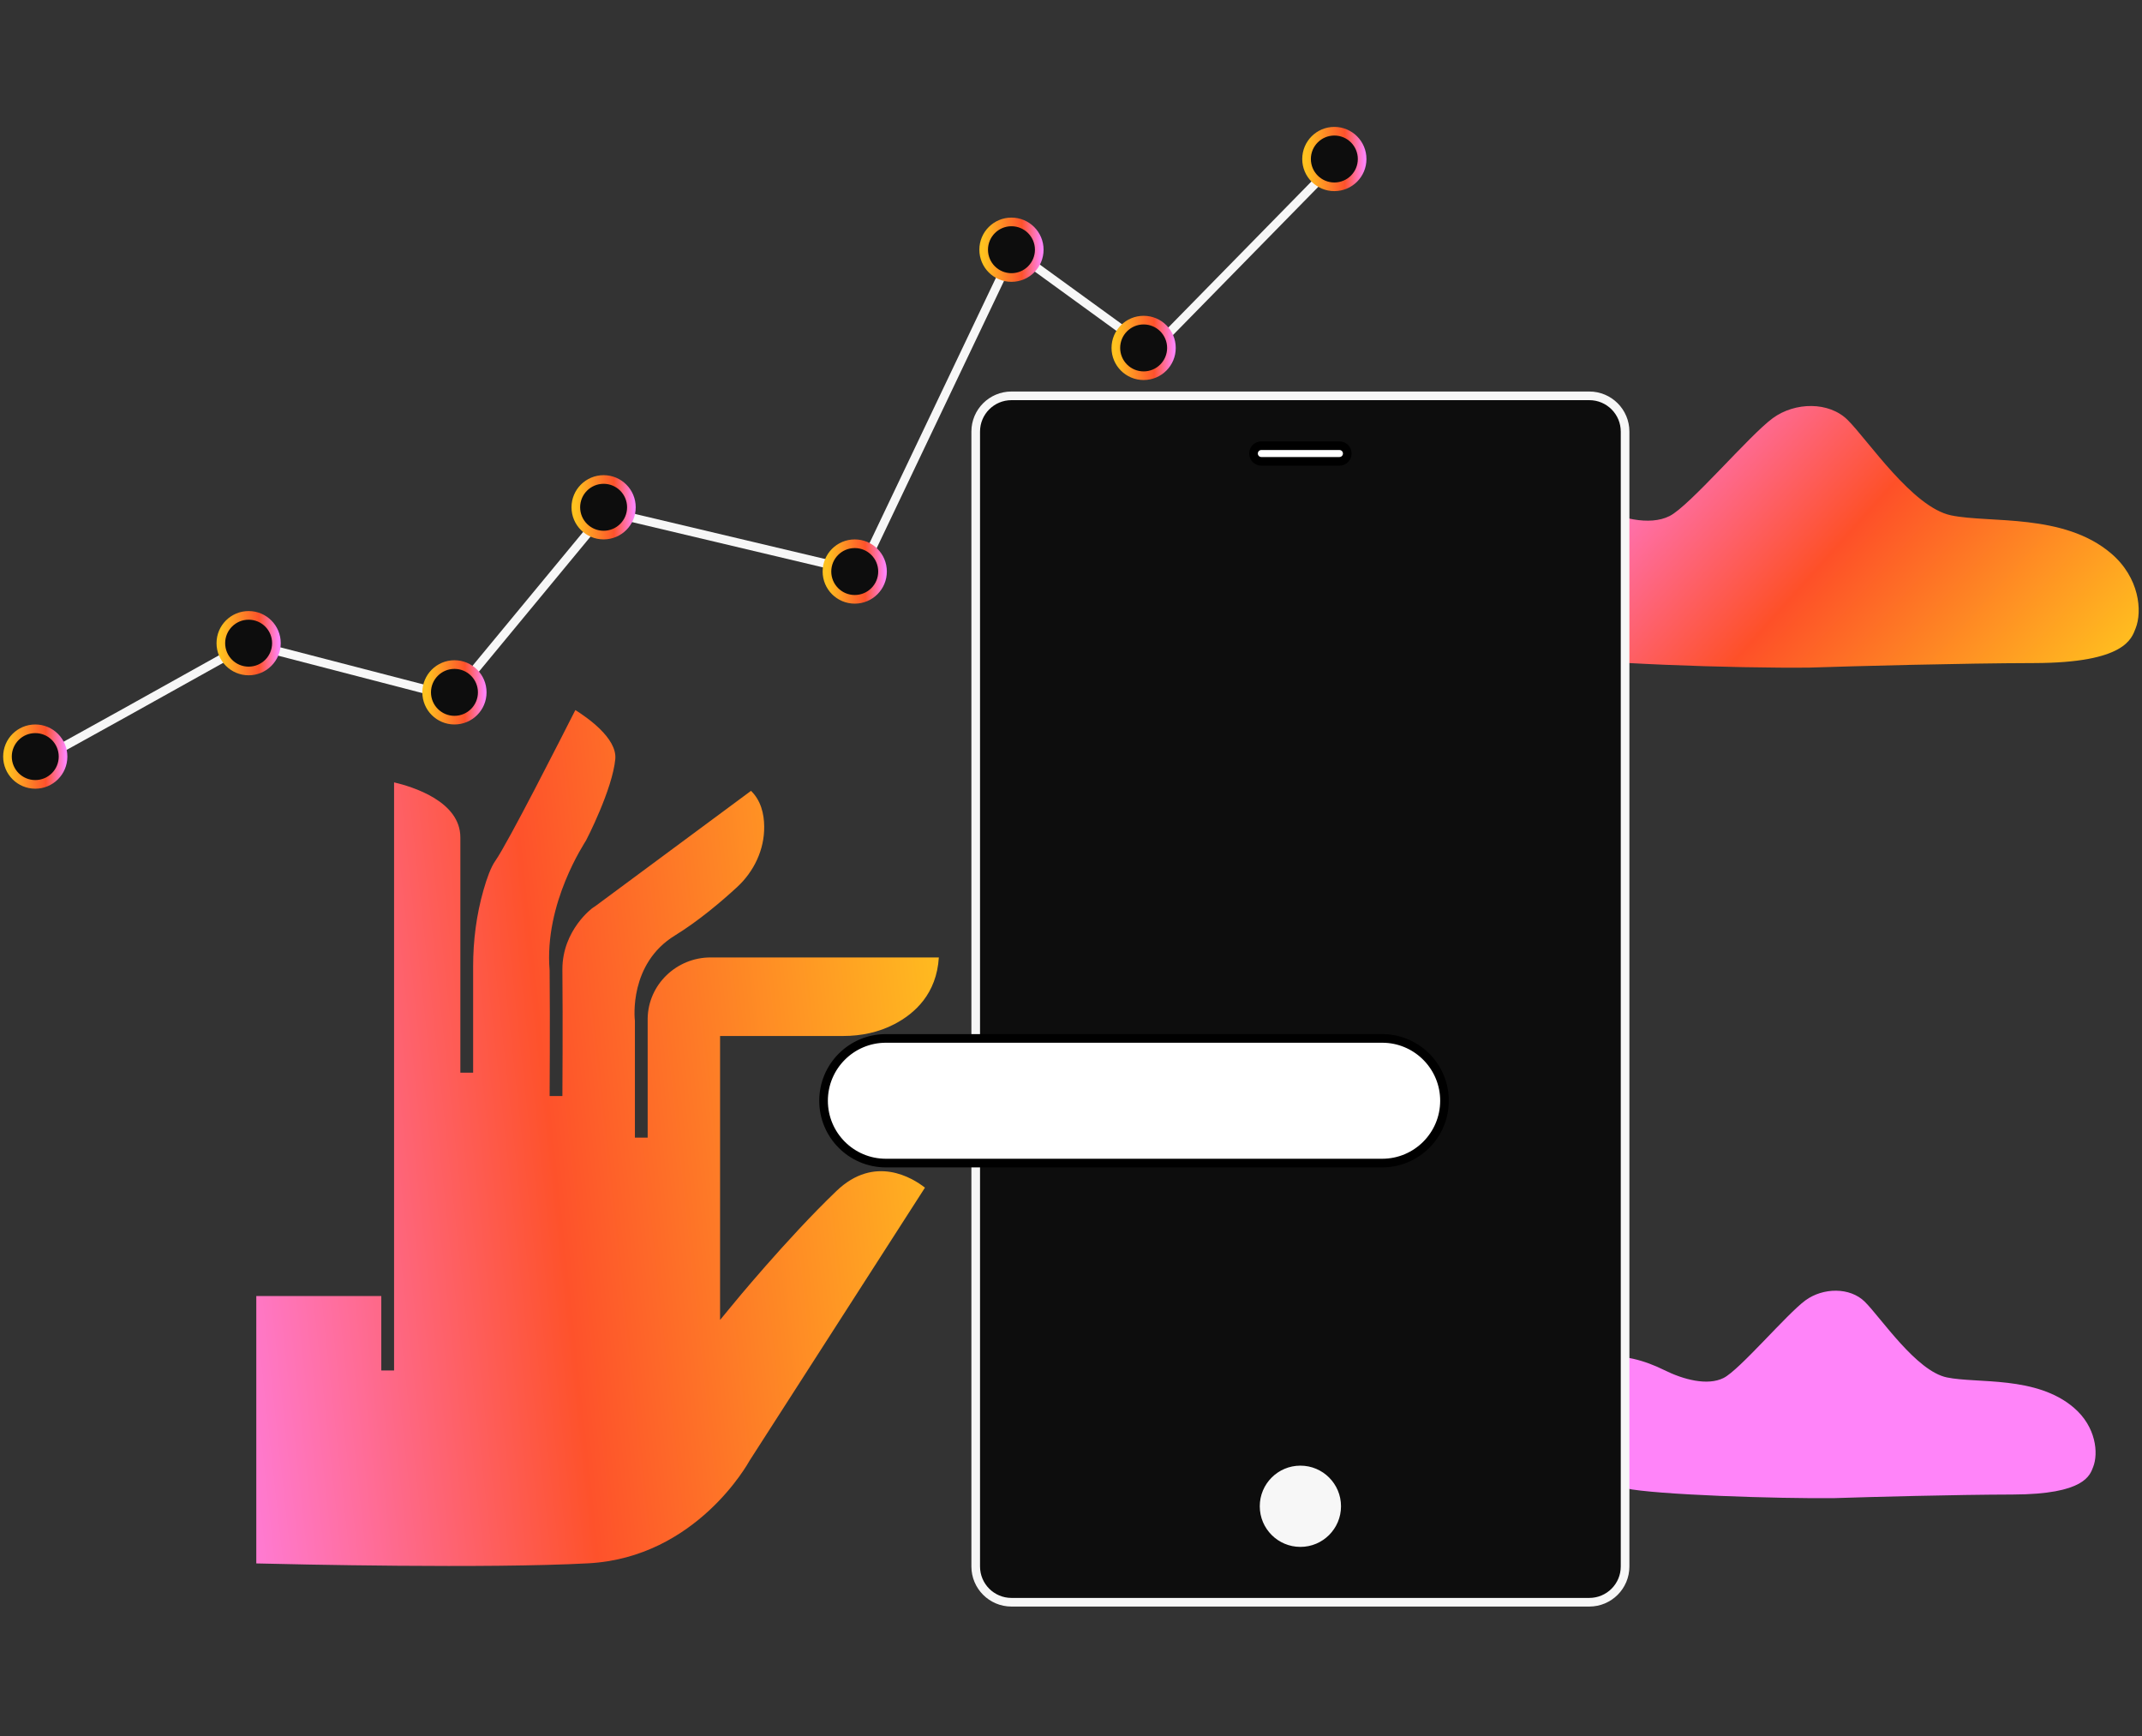 <svg width="248" height="201" viewBox="0 0 248 201" fill="none" xmlns="http://www.w3.org/2000/svg">
<rect x="0" y="0" width="248" height="201" fill="#333333" stroke="none"/>
<path d="M179.032 75.866C183.348 76.794 201.144 77.387 209.506 77.288C214.664 77.12 227.09 76.784 235.531 76.764C246.083 76.738 246.796 73.915 247.262 72.742C248.046 70.769 247.717 66.879 244.428 64.073C238.932 59.386 230.351 60.59 225.894 59.663C221.436 58.736 216.277 50.965 213.927 48.626C211.76 46.469 207.825 46.53 205.251 48.412C202.54 50.393 195.644 58.565 193.302 59.743C190.96 60.921 187.441 59.991 184.624 58.591C181.807 57.191 178.522 56.262 175.71 56.737C175.016 56.855 167.038 58.4 167.76 66.136C168.483 73.871 173.636 74.707 179.032 75.866Z" fill="url(#paint0_linear_3368_22034)"/>
<path d="M188.245 172.311C191.668 173.047 205.778 173.517 212.408 173.439C216.498 173.305 226.35 173.039 233.043 173.023C241.409 173.003 241.975 170.764 242.345 169.834C242.966 168.269 242.705 165.185 240.097 162.961C235.74 159.244 228.936 160.199 225.402 159.464C221.868 158.729 217.777 152.567 215.913 150.712C214.195 149.002 211.075 149.051 209.034 150.543C206.885 152.114 201.417 158.593 199.56 159.527C197.704 160.461 194.913 159.724 192.68 158.614C190.446 157.504 187.841 156.767 185.611 157.144C185.061 157.237 178.736 158.462 179.309 164.596C179.881 170.729 183.967 171.392 188.245 172.311Z" fill="#FF84F9"/>
<path d="M4.762 87.848C6.162 87.148 21.377 78.666 28.81 74.512L52.42 80.634L70.128 59.209L99.641 66.205L117.349 29.041L133.308 40.627L154.951 18.547" stroke="#F7F7F7"/>
<circle cx="4.083" cy="87.591" r="3.218" fill="#0D0D0D" stroke="url(#paint1_linear_3368_22034)"/>
<circle cx="28.787" cy="74.461" r="3.218" fill="#0D0D0D" stroke="url(#paint2_linear_3368_22034)"/>
<circle cx="52.616" cy="80.155" r="3.218" fill="#0D0D0D" stroke="url(#paint3_linear_3368_22034)"/>
<circle cx="69.886" cy="58.729" r="3.218" fill="#0D0D0D" stroke="url(#paint4_linear_3368_22034)"/>
<circle cx="98.962" cy="66.167" r="3.218" fill="#0D0D0D" stroke="url(#paint5_linear_3368_22034)"/>
<circle cx="117.107" cy="28.91" r="3.218" fill="#0D0D0D" stroke="url(#paint6_linear_3368_22034)"/>
<circle cx="132.41" cy="40.279" r="3.218" fill="#0D0D0D" stroke="url(#paint7_linear_3368_22034)"/>
<circle cx="154.49" cy="18.409" r="3.218" fill="#0D0D0D" stroke="url(#paint8_linear_3368_22034)"/>
<path d="M112.968 49.965C112.968 47.679 114.82 45.827 117.106 45.827H184.012C186.298 45.827 188.151 47.679 188.151 49.965V181.355C188.151 183.64 186.298 185.493 184.012 185.493H117.106C114.82 185.493 112.968 183.64 112.968 181.355V49.965Z" fill="#0D0D0D" stroke="#F7F7F7"/>
<path d="M155.081 51.599H146.036C145.536 51.599 145.131 52.005 145.131 52.505C145.131 53.005 145.536 53.41 146.036 53.41H155.081C155.581 53.41 155.987 53.005 155.987 52.505C155.987 52.005 155.581 51.599 155.081 51.599Z" fill="white" stroke="black"/>
<circle cx="150.559" cy="174.383" r="5.203" fill="#F7F7F7" stroke="#0D0D0D"/>
<path d="M160.027 120.219H102.568C98.582 120.219 95.351 123.45 95.351 127.435C95.351 131.421 98.583 134.651 102.568 134.651H160.027C164.012 134.651 167.243 131.421 167.244 127.435C167.244 123.574 164.212 120.422 160.399 120.228L160.027 120.219Z" fill="white" stroke="black"/>
<path d="M29.674 150.055V181C33.966 181.107 56.35 181.615 68.104 180.988C80.662 180.314 86.681 169.282 86.776 169.116L107.091 137.497C105.672 136.385 101.273 133.63 96.839 137.887C91.068 143.421 84.754 151.119 84.695 151.202L83.37 152.81V119.937H97.655C99.7 119.937 101.746 119.511 103.555 118.565C105.92 117.335 108.439 115.053 108.699 110.844H82.27C78.333 110.844 75.046 113.977 74.986 117.915C74.986 117.974 74.986 118.021 74.986 118.08V131.703H73.508V118.175C73.473 117.903 72.811 111.565 78.144 108.301C80.875 106.622 83.536 104.364 85.333 102.708C87.296 100.899 88.514 98.357 88.478 95.684C88.467 94.194 88.088 92.669 86.953 91.557L68.873 104.943L68.719 105.038C68.566 105.109 65.113 107.698 65.113 112.215V112.263C65.172 118.364 65.113 126.807 65.113 126.89H63.635C63.635 126.795 63.694 118.423 63.635 112.334C62.984 104.565 67.702 97.588 67.856 97.292C67.891 97.245 70.907 91.392 71.238 87.88C71.463 85.444 67.927 83.032 66.614 82.204C65.03 85.326 58.822 97.564 57.344 99.669C56.835 100.39 56.374 101.656 55.984 103.027C55.156 105.913 54.778 108.904 54.778 111.896V124.182H53.3V96.949C53.3 92.775 47.789 91.084 45.625 90.576V158.663H44.147V150.043H29.662L29.674 150.055Z" fill="url(#paint9_linear_3368_22034)"/>
<defs>
<linearGradient id="paint0_linear_3368_22034" x1="185.063" y1="46.398" x2="237.23" y2="93.165" gradientUnits="userSpaceOnUse">
<stop stop-color="#FF84F9"/>
<stop offset="0.455" stop-color="#FE5028"/>
<stop offset="0.94" stop-color="#FFC21F"/>
</linearGradient>
<linearGradient id="paint1_linear_3368_22034" x1="7.801" y1="87.591" x2="0.365" y2="87.591" gradientUnits="userSpaceOnUse">
<stop offset="0.028" stop-color="#FF84F9"/>
<stop offset="0.337" stop-color="#FE522B"/>
<stop offset="0.933" stop-color="#FFC21F"/>
</linearGradient>
<linearGradient id="paint2_linear_3368_22034" x1="32.505" y1="74.461" x2="25.07" y2="74.461" gradientUnits="userSpaceOnUse">
<stop offset="0.028" stop-color="#FF84F9"/>
<stop offset="0.337" stop-color="#FE522B"/>
<stop offset="0.933" stop-color="#FFC21F"/>
</linearGradient>
<linearGradient id="paint3_linear_3368_22034" x1="56.333" y1="80.155" x2="48.898" y2="80.155" gradientUnits="userSpaceOnUse">
<stop offset="0.028" stop-color="#FF84F9"/>
<stop offset="0.337" stop-color="#FE522B"/>
<stop offset="0.933" stop-color="#FFC21F"/>
</linearGradient>
<linearGradient id="paint4_linear_3368_22034" x1="73.604" y1="58.729" x2="66.168" y2="58.729" gradientUnits="userSpaceOnUse">
<stop offset="0.028" stop-color="#FF84F9"/>
<stop offset="0.337" stop-color="#FE522B"/>
<stop offset="0.933" stop-color="#FFC21F"/>
</linearGradient>
<linearGradient id="paint5_linear_3368_22034" x1="102.68" y1="66.167" x2="95.244" y2="66.167" gradientUnits="userSpaceOnUse">
<stop offset="0.028" stop-color="#FF84F9"/>
<stop offset="0.337" stop-color="#FE522B"/>
<stop offset="0.933" stop-color="#FFC21F"/>
</linearGradient>
<linearGradient id="paint6_linear_3368_22034" x1="120.825" y1="28.91" x2="113.39" y2="28.91" gradientUnits="userSpaceOnUse">
<stop offset="0.028" stop-color="#FF84F9"/>
<stop offset="0.337" stop-color="#FE522B"/>
<stop offset="0.933" stop-color="#FFC21F"/>
</linearGradient>
<linearGradient id="paint7_linear_3368_22034" x1="136.128" y1="40.279" x2="128.693" y2="40.279" gradientUnits="userSpaceOnUse">
<stop offset="0.028" stop-color="#FF84F9"/>
<stop offset="0.337" stop-color="#FE522B"/>
<stop offset="0.933" stop-color="#FFC21F"/>
</linearGradient>
<linearGradient id="paint8_linear_3368_22034" x1="158.208" y1="18.409" x2="150.773" y2="18.409" gradientUnits="userSpaceOnUse">
<stop offset="0.028" stop-color="#FF84F9"/>
<stop offset="0.337" stop-color="#FE522B"/>
<stop offset="0.933" stop-color="#FFC21F"/>
</linearGradient>
<linearGradient id="paint9_linear_3368_22034" x1="20.097" y1="204.004" x2="128.177" y2="192.21" gradientUnits="userSpaceOnUse">
<stop offset="0.028" stop-color="#FF84F9"/>
<stop offset="0.472" stop-color="#FE522B"/>
<stop offset="0.933" stop-color="#FFC21F"/>
</linearGradient>
</defs>
</svg>
